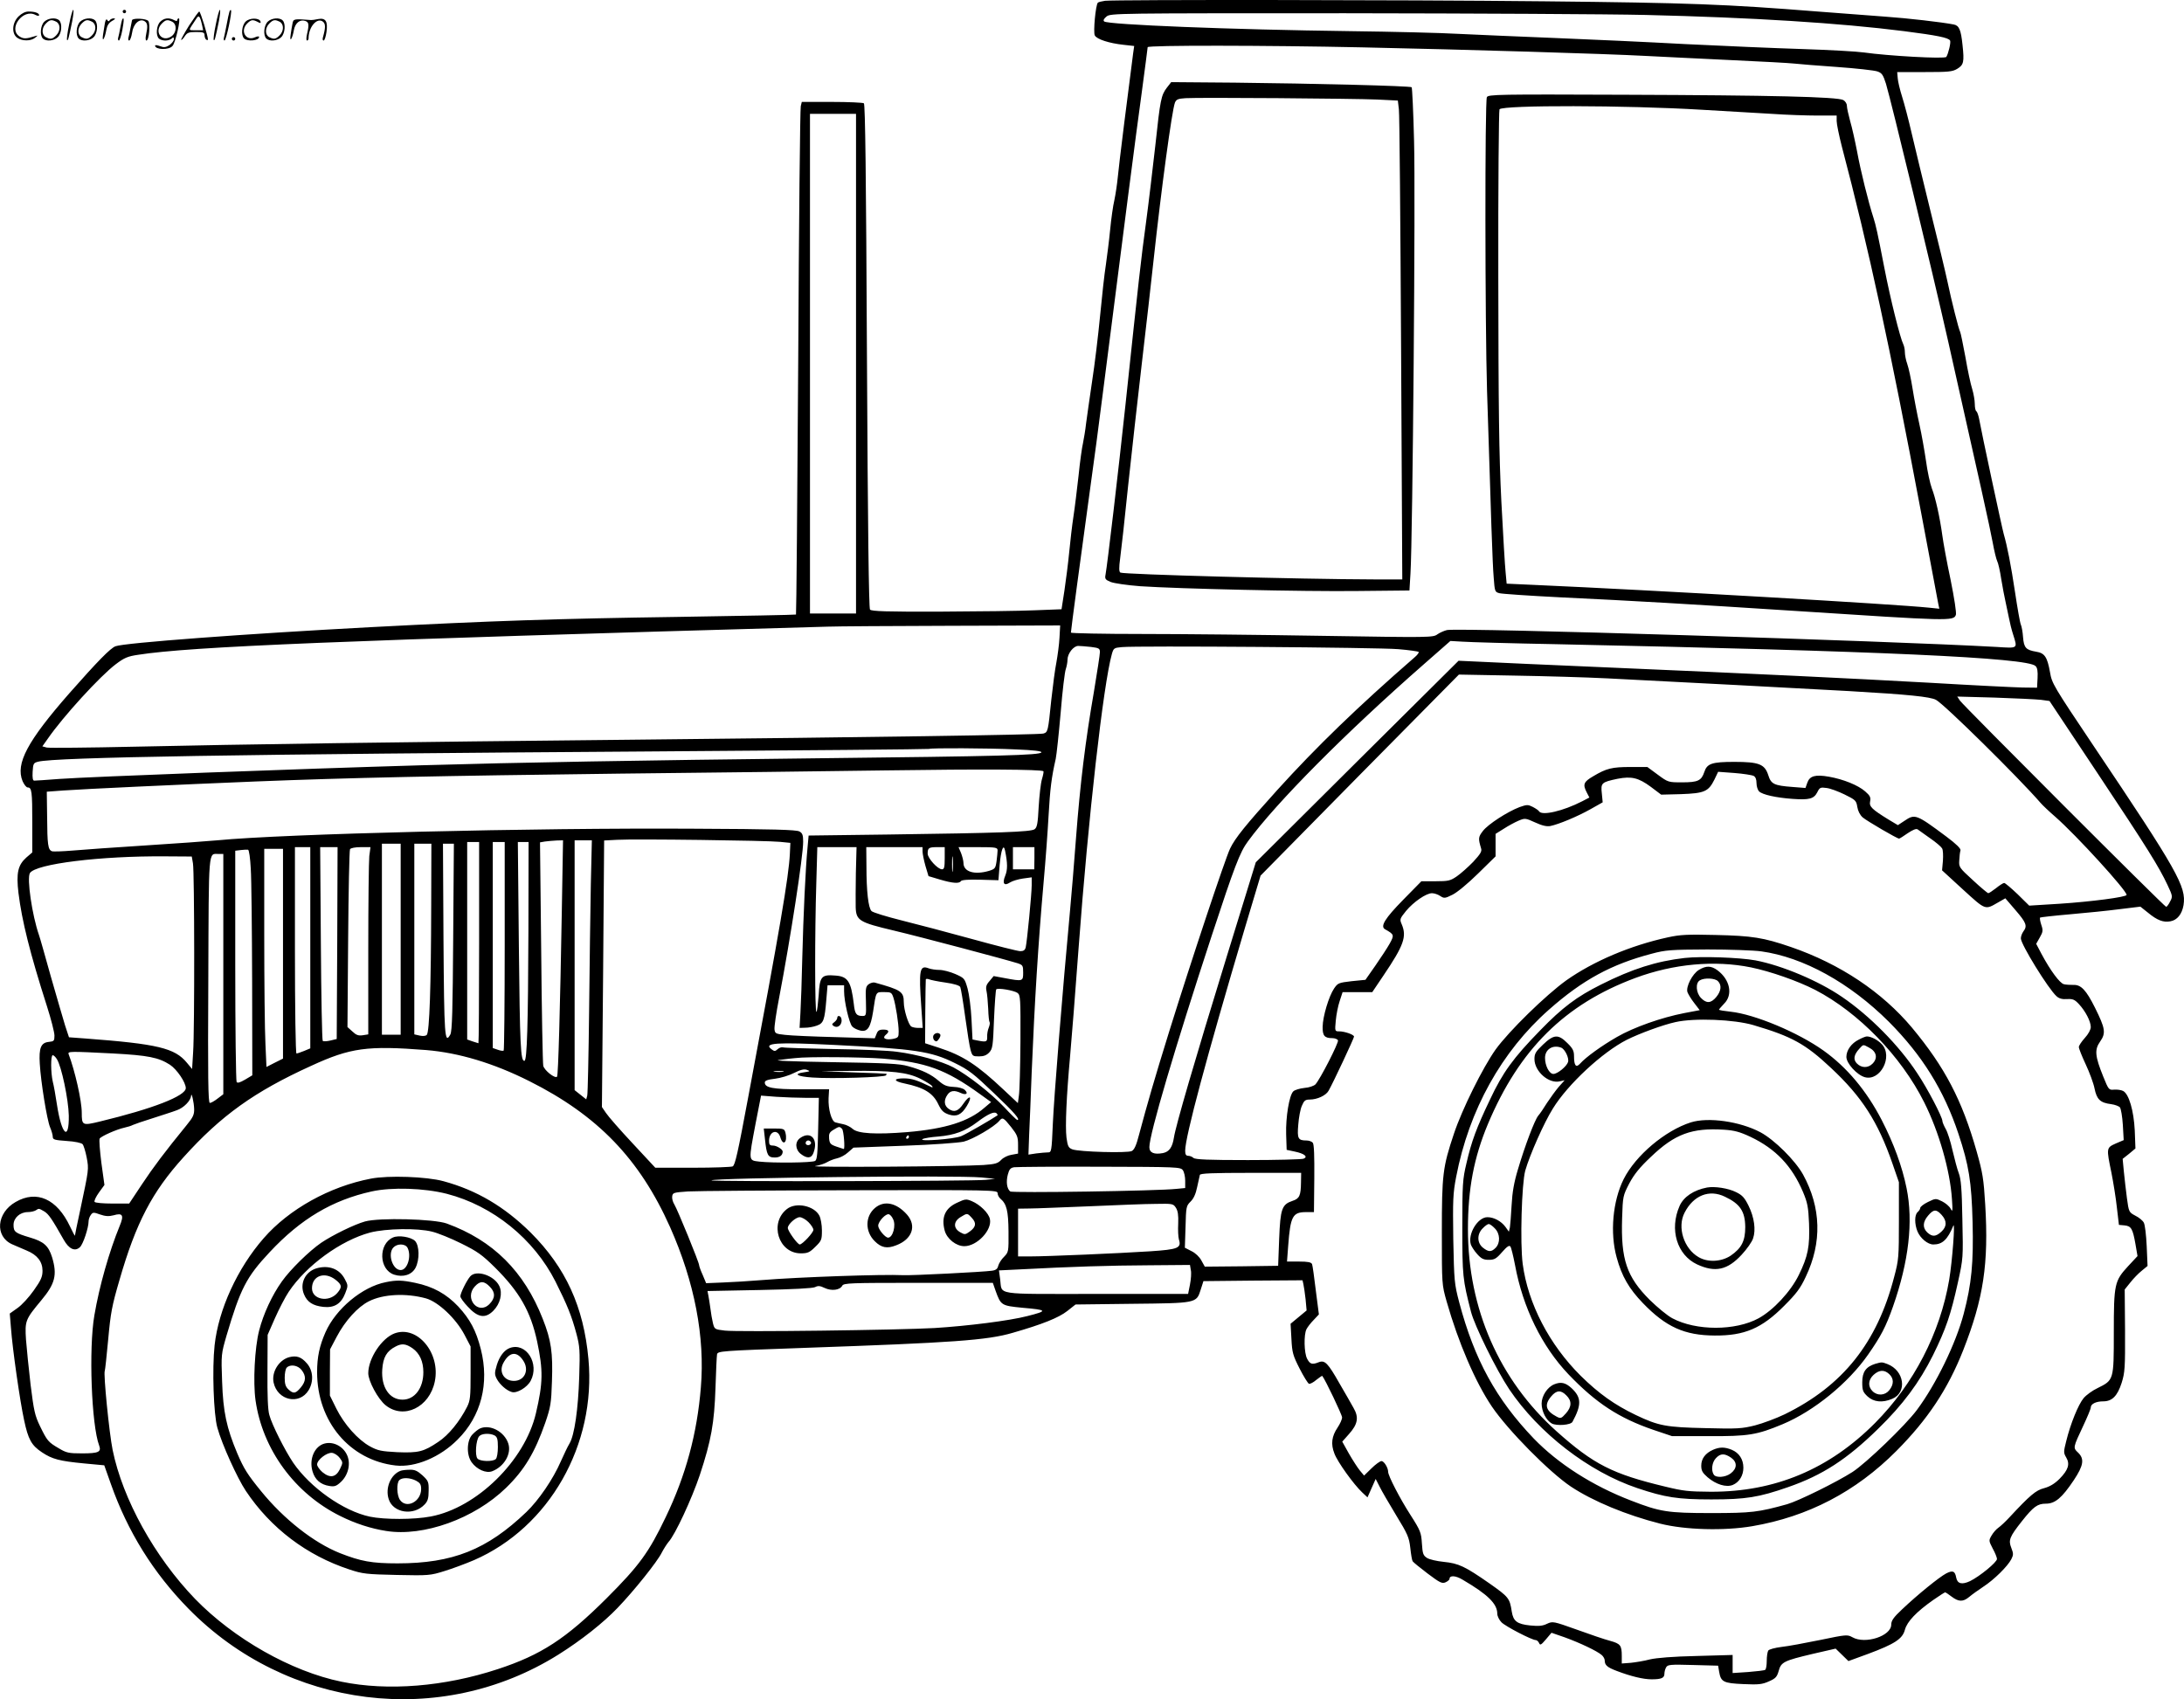 <?xml version="1.0" encoding="UTF-8"?>
<svg xmlns="http://www.w3.org/2000/svg" version="1.0" viewBox="0 0 1280.596 996.459" preserveAspectRatio="xMidYMid meet">
  <g transform="translate(-0.066,996.767) scale(0.1,-0.1)" fill="#000000" stroke="none">
    <path d="M6480 9963 c-19 -3 -38 -7 -42 -11 -13 -13 -28 -173 -18 -192 12 -23 85 -46 168 -55 l63 -7 -6 -42 c-26 -196 -85 -666 -90 -726 -4 -41 -13 -102 -20 -135 -8 -33 -19 -112 -25 -175 -6 -63 -18 -155 -25 -205 -8 -49 -23 -184 -34 -300 -11 -115 -32 -289 -47 -385 -14 -96 -30 -206 -35 -245 -4 -38 -13 -90 -18 -115 -6 -25 -18 -110 -26 -190 -9 -80 -22 -188 -30 -240 -8 -52 -19 -147 -25 -210 -6 -63 -19 -164 -28 -225 l-17 -110 -155 -6 c-85 -4 -336 -7 -556 -8 -314 -1 -404 2 -412 12 -7 8 -13 479 -18 1487 -5 1059 -10 1477 -18 1482 -6 4 -90 8 -187 8 l-177 0 -6 -25 c-4 -14 -11 -690 -15 -1501 -5 -812 -11 -1477 -13 -1480 -2 -2 -317 -8 -699 -14 -697 -10 -1090 -23 -1794 -60 -735 -39 -1445 -92 -1497 -112 -30 -11 -106 -89 -271 -276 -246 -281 -316 -412 -274 -515 9 -20 22 -37 30 -37 24 0 27 -23 27 -206 l0 -175 -35 -30 c-49 -44 -60 -90 -46 -208 20 -162 67 -352 167 -664 24 -75 44 -153 44 -172 0 -31 -3 -34 -32 -37 -47 -4 -60 -35 -54 -128 6 -107 42 -328 60 -372 9 -21 16 -46 16 -56 0 -17 10 -20 81 -25 49 -3 86 -11 94 -19 6 -7 17 -42 24 -78 13 -71 13 -66 -38 -308 -17 -78 -31 -146 -31 -150 0 -4 -13 20 -29 54 -76 161 -195 215 -319 143 -112 -64 -123 -202 -20 -248 24 -10 62 -27 86 -37 61 -25 92 -65 92 -118 0 -35 -9 -56 -51 -115 -28 -40 -71 -87 -96 -104 l-45 -32 7 -85 c9 -124 53 -430 77 -540 24 -113 43 -148 105 -189 60 -40 102 -51 247 -65 l118 -11 39 -110 c98 -278 248 -520 455 -731 578 -589 1480 -701 2169 -269 134 84 265 188 347 274 97 101 233 271 259 324 12 23 30 51 40 63 38 41 136 252 183 392 67 203 85 304 92 512 3 96 7 184 9 195 4 20 16 21 522 39 858 30 1063 44 1212 88 174 50 269 88 320 128 l48 38 329 4 c382 4 380 3 405 83 l16 50 290 3 291 2 5 -22 c3 -13 9 -53 13 -89 l6 -66 -47 -39 -47 -39 5 -89 c4 -81 9 -97 48 -174 24 -47 49 -87 55 -89 6 -2 26 8 43 23 18 14 33 25 35 23 18 -23 116 -228 116 -243 0 -12 -12 -38 -26 -59 -35 -52 -41 -97 -19 -153 18 -49 113 -181 163 -228 l31 -29 24 54 24 54 23 -45 c12 -25 56 -100 97 -168 68 -111 76 -130 83 -191 4 -38 10 -74 14 -79 4 -6 43 -38 88 -72 72 -54 84 -60 105 -51 13 6 23 15 23 20 0 22 36 20 77 -5 147 -86 203 -141 203 -199 0 -14 11 -37 25 -51 24 -24 178 -104 201 -104 6 0 15 -8 19 -17 6 -15 12 -12 40 21 l33 39 78 -27 c88 -32 190 -80 217 -104 9 -8 17 -22 17 -31 0 -28 15 -41 71 -62 84 -32 156 -49 204 -49 57 0 75 8 75 32 0 11 4 28 10 38 9 16 22 18 157 14 l148 -4 6 -36 c10 -59 25 -67 142 -72 89 -4 110 -2 150 16 39 17 47 26 57 61 14 52 30 60 199 100 l135 31 37 -36 38 -37 115 42 c156 58 202 88 216 141 13 49 68 106 166 175 36 25 67 45 70 45 3 0 20 -11 38 -25 41 -31 67 -32 103 -2 15 13 53 40 83 60 63 41 142 119 164 161 13 26 13 33 0 67 -18 45 -10 65 62 156 68 86 92 103 141 103 54 0 94 34 163 137 58 87 64 126 25 163 -30 28 -29 29 31 157 24 51 44 99 44 107 0 21 31 36 73 36 52 0 83 31 108 108 19 61 21 88 20 308 l-2 240 33 41 c18 23 48 54 67 69 l34 28 -5 116 c-3 64 -10 126 -17 138 -6 12 -29 31 -50 41 -37 20 -38 21 -49 103 -6 46 -14 116 -18 156 l-7 74 38 30 37 31 -4 106 c-6 116 -34 213 -68 231 -11 6 -34 9 -52 8 -32 -3 -33 -2 -65 77 -48 119 -52 157 -18 205 35 50 30 77 -30 198 -52 104 -82 136 -127 134 -18 0 -43 1 -55 4 -24 5 -79 79 -132 178 l-31 59 21 37 c19 33 20 42 9 74 -7 21 -10 40 -7 43 3 2 81 11 174 19 92 8 223 21 291 30 l123 15 44 -35 c54 -45 91 -59 132 -51 40 7 68 42 77 95 17 108 -34 199 -529 936 -234 349 -243 364 -254 430 -16 89 -31 112 -81 120 -60 10 -72 23 -77 85 -2 30 -8 63 -13 74 -5 11 -20 97 -34 190 -24 160 -46 271 -66 340 -9 30 -132 604 -145 678 -4 20 -11 40 -16 43 -5 3 -9 22 -9 43 0 21 -7 60 -15 87 -9 27 -27 111 -40 188 -14 76 -28 143 -31 148 -8 13 -51 183 -75 298 -11 52 -56 239 -100 415 -43 176 -93 381 -110 455 -17 74 -42 169 -55 210 -13 41 -25 91 -26 110 l-3 35 160 0 c140 0 164 2 192 19 38 23 42 40 31 140 -9 89 -20 114 -51 120 -72 14 -273 37 -402 46 -82 6 -260 20 -395 30 -541 43 -750 51 -1605 60 -848 9 -2509 10 -2575 3z m3170 -83 c625 -15 1137 -47 1515 -95 194 -25 260 -38 270 -55 6 -10 -10 -77 -22 -96 -9 -13 -343 6 -483 26 -41 6 -203 15 -360 20 -157 5 -465 18 -685 29 -220 12 -566 28 -770 36 -203 8 -455 19 -560 24 -104 6 -390 13 -635 16 -705 9 -1425 38 -1445 57 -7 6 -2 16 14 29 23 19 55 19 1400 19 757 -1 1549 -5 1761 -10z m-1665 -190 c618 -13 1439 -38 1660 -50 105 -5 334 -17 510 -25 176 -8 340 -17 365 -20 25 -3 138 -12 251 -20 113 -8 220 -20 237 -26 27 -9 34 -19 51 -72 32 -107 266 -1074 365 -1512 188 -835 245 -1092 261 -1179 9 -50 21 -98 26 -108 6 -11 17 -58 24 -106 8 -48 19 -107 25 -132 5 -25 14 -67 20 -95 5 -27 16 -72 25 -99 26 -83 30 -80 -97 -72 -640 36 -3147 114 -3223 99 -16 -4 -42 -15 -56 -25 -25 -19 -43 -19 -670 -9 -354 6 -832 11 -1061 11 -230 0 -418 4 -418 8 0 14 60 460 105 787 25 176 65 478 89 670 111 872 188 1470 221 1708 19 143 35 263 35 268 0 12 695 11 1255 -1z m-2965 -1855 l0 -1465 -135 0 -135 0 0 1465 0 1465 135 0 135 0 0 -1465z m1193 -1607 c-2 -40 -11 -105 -18 -144 -8 -39 -21 -138 -30 -220 -19 -188 -20 -190 -47 -198 -28 -7 -1021 -22 -2413 -36 -1324 -13 -2299 -27 -2918 -41 -268 -6 -499 -8 -512 -5 l-26 7 32 45 c88 128 307 368 399 437 49 37 69 46 131 55 305 48 1181 84 4044 165 50 2 376 4 726 5 l636 2 -4 -72z m2917 -38 c1893 -40 2758 -79 2806 -128 11 -10 14 -31 12 -71 l-3 -56 -85 1 c-47 1 -292 13 -545 28 -487 27 -962 50 -1915 91 -322 14 -644 28 -716 32 l-131 6 -595 -591 -594 -591 -172 -558 c-187 -607 -298 -989 -308 -1056 -9 -57 -27 -83 -64 -91 -53 -10 -80 2 -80 35 0 75 150 583 365 1238 134 408 166 492 213 555 165 226 572 636 1032 1039 l155 136 70 -4 c39 -3 288 -10 555 -15z m-2732 -16 c47 -6 52 -9 52 -31 0 -13 -16 -117 -35 -231 -50 -288 -81 -541 -105 -857 -11 -148 -27 -340 -35 -425 -45 -481 -95 -1107 -101 -1252 -7 -164 -8 -168 -29 -168 -12 0 -43 -3 -68 -6 l-46 -7 4 114 c3 63 10 229 15 369 17 410 38 753 70 1115 11 121 24 297 29 390 9 158 17 223 42 333 5 24 18 146 29 271 10 125 24 240 30 255 5 15 10 40 10 55 0 36 35 81 63 81 12 0 46 -3 75 -6z m1801 -13 c62 -5 116 -13 120 -16 3 -4 -8 -19 -25 -33 -330 -287 -574 -523 -804 -777 -185 -205 -247 -281 -277 -344 -31 -67 -225 -649 -357 -1073 -89 -287 -126 -416 -177 -606 -15 -59 -27 -86 -42 -94 -26 -13 -310 -5 -349 10 -23 9 -27 19 -34 69 -8 67 0 244 21 475 8 90 31 376 50 636 57 769 145 1545 195 1724 10 35 13 37 58 41 89 9 1507 -2 1621 -12z m1221 -171 c379 -19 1157 -60 1425 -75 346 -20 472 -33 507 -51 47 -24 483 -454 614 -605 11 -13 50 -50 87 -82 121 -106 417 -430 417 -457 0 -13 -210 -40 -393 -52 l-178 -11 -68 67 c-38 36 -73 66 -79 66 -5 0 -26 -13 -47 -30 -21 -16 -41 -30 -46 -30 -4 0 -45 34 -90 76 -81 74 -83 77 -80 118 1 22 4 48 7 57 3 10 -24 37 -83 81 -177 132 -184 134 -246 92 l-38 -25 -52 31 c-101 62 -117 78 -111 108 5 23 0 34 -29 59 -41 36 -127 71 -212 86 -80 14 -113 5 -127 -35 l-11 -31 -77 6 c-107 8 -125 17 -141 69 -21 65 -55 78 -199 78 -132 0 -160 -10 -176 -59 -17 -51 -37 -61 -130 -61 -81 0 -82 0 -143 45 l-61 45 -99 0 c-108 0 -141 -8 -218 -54 -57 -33 -63 -48 -38 -96 l15 -29 -42 -22 c-113 -58 -236 -86 -253 -59 -3 6 -20 17 -37 26 -28 14 -34 14 -77 -1 -71 -27 -186 -101 -216 -141 -27 -35 -27 -44 -10 -101 6 -18 -4 -33 -46 -79 -30 -31 -73 -69 -96 -85 -38 -26 -49 -29 -125 -29 l-83 0 -107 -109 c-106 -108 -135 -155 -107 -172 55 -31 56 -34 28 -85 -14 -25 -52 -83 -84 -129 l-58 -83 -81 -8 c-77 -9 -81 -11 -103 -43 -31 -46 -66 -164 -67 -224 -1 -53 11 -67 57 -67 15 0 30 -6 33 -13 5 -14 -104 -227 -132 -258 -9 -9 -37 -19 -65 -21 -28 -3 -57 -12 -65 -20 -24 -23 -45 -152 -42 -252 l3 -91 47 -10 c58 -12 80 -31 52 -42 -10 -4 -157 -8 -326 -8 -232 0 -310 3 -320 13 -6 6 -20 12 -30 12 -13 0 -18 8 -18 30 0 81 124 544 351 1309 l91 304 581 590 582 589 325 -6 c179 -3 422 -10 540 -16z m2547 -126 l51 -7 280 -421 c296 -445 361 -550 412 -658 30 -64 31 -68 15 -97 -8 -17 -19 -31 -23 -31 -10 0 -1186 1177 -1209 1209 l-16 24 219 -6 c120 -4 242 -10 271 -13z m-6008 -291 c103 -4 150 -10 148 -17 -6 -17 -244 -23 -1322 -35 -1038 -12 -1734 -24 -2315 -41 -721 -21 -1939 -67 -2121 -80 -74 -6 -141 -10 -148 -10 -8 0 -11 16 -9 52 3 48 5 52 32 59 95 26 1196 44 3571 60 908 6 1652 13 1654 15 7 6 342 5 510 -3z m160 -128 c2 -3 -2 -24 -9 -47 -7 -24 -15 -96 -19 -161 -5 -98 -9 -121 -24 -132 -22 -16 -206 -22 -858 -31 l-467 -6 -6 -67 c-12 -121 -25 -403 -31 -646 -3 -132 -8 -279 -11 -327 l-5 -88 33 1 c18 0 48 5 67 12 41 14 47 32 57 154 l7 83 48 0 49 0 0 -35 c0 -59 30 -189 48 -207 9 -10 31 -20 49 -24 41 -8 58 18 73 111 18 120 15 115 64 115 41 0 45 -2 55 -32 14 -43 31 -154 31 -199 0 -34 -2 -37 -36 -44 -42 -7 -63 5 -39 25 23 19 18 30 -15 30 -24 0 -33 -6 -40 -26 l-10 -25 -232 7 c-128 3 -260 9 -293 13 -56 6 -60 8 -63 32 -2 15 10 98 27 185 67 350 141 832 141 915 0 40 -4 51 -22 61 -18 10 -156 14 -613 16 -947 6 -2408 -30 -2800 -68 -55 -5 -244 -19 -420 -30 -176 -11 -368 -25 -427 -30 -60 -5 -115 -7 -123 -4 -23 9 -27 39 -28 201 l-2 148 95 7 c123 9 667 34 1130 53 555 22 1071 33 2135 46 534 6 1238 14 1565 19 552 8 908 6 919 -5z m4164 -27 c11 -6 17 -20 17 -43 0 -18 7 -40 15 -48 19 -19 98 -37 196 -44 98 -7 125 0 145 38 14 29 19 31 54 26 21 -2 69 -20 106 -38 65 -32 69 -36 75 -73 4 -25 16 -48 32 -62 25 -21 201 -124 213 -124 3 0 26 14 51 32 30 20 50 28 58 22 7 -5 40 -28 73 -52 34 -23 65 -50 70 -59 6 -9 7 -42 5 -73 l-5 -56 122 -112 c135 -123 129 -121 207 -76 l42 24 60 -70 c63 -73 70 -92 46 -124 -8 -11 -15 -29 -15 -41 0 -35 161 -296 209 -339 15 -14 34 -19 62 -17 34 2 45 -3 70 -30 38 -41 69 -101 69 -134 0 -15 -14 -41 -35 -64 -19 -21 -35 -45 -35 -53 0 -9 18 -54 40 -101 22 -47 46 -111 52 -142 13 -64 33 -84 97 -92 23 -3 46 -12 52 -19 6 -8 14 -54 17 -103 l5 -89 -47 -20 c-55 -25 -55 -26 -25 -171 11 -56 26 -147 32 -204 l12 -102 33 -3 c39 -4 48 -19 64 -110 l12 -70 -55 -59 c-80 -87 -84 -104 -84 -390 0 -279 0 -278 -95 -325 -30 -14 -67 -41 -82 -59 -31 -37 -77 -150 -102 -252 -16 -63 -16 -69 0 -96 23 -39 12 -73 -39 -125 -30 -30 -58 -46 -91 -55 -48 -12 -83 -42 -203 -171 -23 -25 -52 -52 -65 -61 -13 -9 -31 -30 -40 -46 -17 -29 -16 -31 7 -76 14 -25 25 -53 25 -61 0 -19 -101 -102 -158 -130 -47 -22 -74 -16 -81 20 -7 39 -20 45 -59 25 -41 -22 -165 -122 -259 -211 -50 -47 -63 -66 -63 -89 0 -67 -153 -117 -228 -74 -29 16 -35 16 -188 -16 -88 -18 -190 -37 -228 -41 -39 -5 -72 -14 -77 -21 -5 -8 -9 -35 -9 -61 0 -26 -4 -49 -9 -52 -5 -4 -50 -9 -100 -13 l-91 -6 0 53 0 53 -212 -6 c-138 -3 -234 -11 -273 -20 -33 -9 -84 -17 -112 -20 l-53 -4 0 43 c0 63 -7 73 -69 90 -31 8 -119 38 -196 66 -137 49 -140 49 -173 34 -26 -13 -49 -15 -99 -10 -77 8 -99 25 -108 81 -12 79 -18 86 -130 165 -145 101 -181 118 -269 127 -40 4 -84 14 -98 23 -23 15 -26 25 -30 85 -4 63 -8 75 -67 167 -63 98 -131 230 -131 253 0 24 -24 63 -39 63 -8 0 -35 -19 -59 -43 l-43 -42 -25 30 c-14 17 -42 61 -64 99 l-39 70 39 44 c53 59 59 99 27 154 -13 24 -50 88 -82 143 -68 120 -86 138 -121 125 -40 -16 -52 -12 -69 20 -18 34 -20 141 -4 173 6 12 25 37 42 54 l31 33 -18 140 c-9 77 -19 147 -22 155 -5 11 -24 15 -76 15 l-71 0 7 93 c13 173 26 197 105 197 l46 0 2 197 c1 130 -1 201 -9 210 -6 7 -22 13 -37 13 -49 0 -55 11 -48 92 3 41 12 91 21 111 13 31 20 37 46 37 44 0 96 24 111 52 27 47 149 308 149 317 0 12 -55 31 -88 31 -24 0 -25 1 -19 63 3 34 13 86 23 115 l17 52 87 0 87 0 66 98 c119 176 137 228 107 299 -13 30 -12 33 25 79 44 53 118 104 152 104 13 0 35 -7 48 -16 23 -15 28 -15 72 7 27 13 90 65 150 124 l103 101 0 66 0 66 48 30 c26 17 65 38 86 47 38 16 41 16 98 -10 41 -19 69 -25 89 -21 49 10 160 56 236 99 l71 40 -5 52 c-7 62 -2 66 92 86 82 16 123 6 195 -47 l61 -46 117 3 c137 5 160 15 195 85 l22 46 95 -7 c52 -4 103 -12 113 -17z m-5708 -387 l60 -6 -3 -65 c-7 -136 -57 -431 -243 -1420 -63 -339 -78 -403 -92 -412 -7 -4 -111 -8 -233 -8 l-221 0 -133 143 c-73 78 -143 158 -156 178 l-24 35 7 782 6 781 76 4 c104 6 881 -4 956 -12z m-1280 -398 c-10 -578 -21 -972 -28 -979 -12 -13 -75 37 -81 64 -3 15 -9 316 -12 669 l-7 641 29 5 c16 2 46 5 68 6 l38 1 -7 -407z m170 150 c-3 -142 -7 -474 -10 -738 -3 -264 -8 -490 -11 -502 l-6 -22 -34 27 -34 27 0 733 0 732 50 0 51 0 -6 -257z m-655 -343 c0 -324 -2 -590 -4 -590 -1 0 -17 5 -35 11 l-31 11 0 579 0 579 35 0 35 0 0 -590z m150 -18 c0 -335 -3 -611 -6 -615 -3 -3 -19 -1 -35 5 l-29 10 0 604 0 604 35 0 35 0 0 -608z m139 86 c-2 -551 -8 -757 -23 -761 -23 -5 -27 93 -33 671 l-6 612 32 0 31 0 -1 -522z m-749 -48 l0 -560 -55 0 -55 0 0 560 0 560 55 0 55 0 0 -560z m179 193 c-1 -467 -10 -738 -26 -754 -7 -7 -23 -8 -42 -4 l-31 7 0 559 0 559 50 0 50 0 -1 -367z m129 -180 c-3 -429 -6 -553 -17 -572 -33 -59 -36 -13 -40 559 l-3 560 32 0 32 0 -4 -547z m-838 -63 l0 -590 -36 -15 c-20 -8 -40 -15 -45 -15 -5 0 -9 264 -9 605 l0 605 45 0 45 0 0 -590z m158 28 l-3 -563 -37 -9 c-21 -5 -41 -6 -45 -2 -4 4 -9 261 -11 571 l-4 565 51 0 51 0 -2 -562z m188 510 c-3 -29 -6 -276 -6 -549 l0 -497 -32 -5 c-26 -4 -39 1 -61 22 l-29 26 4 515 c2 283 7 521 11 528 5 7 30 12 64 12 l56 0 -7 -52z m2853 -100 c-1 -84 -2 -175 -1 -201 3 -77 20 -88 223 -136 160 -38 650 -168 727 -192 30 -10 32 -14 32 -55 0 -51 -2 -52 -108 -32 l-65 12 -24 -29 c-20 -22 -23 -35 -18 -59 4 -17 8 -64 10 -104 1 -40 5 -75 8 -78 3 -3 1 -18 -5 -33 -6 -14 -10 -38 -9 -53 1 -30 -5 -32 -56 -22 l-30 6 -6 119 c-3 66 -14 147 -23 180 -17 59 -18 61 -72 85 -30 13 -72 24 -93 24 -21 0 -48 4 -62 9 -54 21 -60 -6 -44 -231 l8 -118 -28 0 c-15 0 -33 4 -39 8 -17 11 -44 98 -44 142 0 63 -16 73 -171 116 -8 2 -24 -2 -35 -10 -17 -13 -19 -25 -16 -100 2 -83 2 -86 -20 -86 -36 0 -45 12 -51 70 -16 133 -35 162 -108 167 -82 7 -92 -5 -98 -115 -4 -50 -9 -94 -13 -98 -10 -9 -10 468 -1 754 l6 212 115 0 115 0 -4 -152z m391 127 c0 -14 8 -53 17 -85 l18 -60 67 -20 c74 -22 114 -25 123 -9 5 7 46 10 114 8 l106 -3 7 89 c8 90 23 129 32 84 15 -74 15 -111 1 -146 -19 -46 -7 -63 28 -40 14 9 48 19 76 23 l51 7 0 -47 c0 -50 -27 -327 -35 -363 -4 -17 -13 -23 -32 -23 -14 0 -141 32 -282 71 -141 39 -328 88 -416 110 -88 22 -166 46 -174 54 -19 18 -30 116 -30 263 l-1 112 165 0 165 0 0 -25z m130 -40 c0 -53 -3 -65 -16 -65 -25 0 -84 65 -84 92 0 34 7 38 57 38 l43 0 0 -65z m310 46 c0 -10 -3 -39 -6 -63 -6 -42 -9 -46 -44 -57 -85 -25 -150 -6 -150 46 0 13 -7 39 -14 58 l-15 35 115 0 c104 0 114 -2 114 -19z m216 -46 l-1 -65 -62 0 -63 0 0 65 0 65 63 0 63 0 0 -65z m-4595 -61 c4 -60 7 -357 8 -660 l1 -552 -42 -25 c-31 -18 -45 -22 -50 -14 -4 7 -8 314 -8 684 l0 672 33 4 c17 2 37 3 42 2 6 -1 13 -51 16 -111z m189 -499 l0 -615 -48 -24 -49 -25 -6 136 c-4 75 -7 363 -7 640 l0 503 55 0 55 0 0 -615z m3927 488 c-2 -21 -4 -4 -4 37 0 41 2 58 4 38 2 -21 2 -55 0 -75z m-4277 -607 l0 -705 -33 -25 c-19 -15 -39 -26 -46 -26 -10 0 -12 150 -9 720 3 788 -1 740 61 740 l27 0 0 -704z m-178 649 c9 -51 10 -977 1 -1108 l-6 -98 -30 36 c-71 87 -172 111 -597 143 l-95 7 -23 70 c-12 39 -49 167 -83 285 -33 118 -64 229 -70 245 -40 115 -72 332 -53 363 34 54 413 101 794 98 l155 -1 7 -40z m4412 -699 c50 -7 82 -17 87 -26 4 -8 17 -87 29 -175 12 -88 26 -176 32 -196 10 -34 13 -36 49 -36 27 0 44 6 60 23 20 22 22 37 28 193 4 94 10 173 13 177 10 10 104 -6 125 -21 17 -13 18 -33 17 -284 -1 -149 -5 -292 -9 -317 l-6 -45 -82 77 c-156 147 -240 202 -382 248 l-80 26 1 182 c1 101 2 187 3 192 0 4 9 5 19 1 9 -4 53 -13 96 -19z m-649 -366 c469 -23 565 -37 704 -106 82 -40 111 -63 231 -178 119 -113 156 -156 135 -156 -3 0 -38 34 -77 76 -80 84 -212 187 -298 233 -66 35 -212 76 -330 91 -47 7 -213 14 -370 16 -157 3 -291 7 -299 10 -8 2 -21 -2 -31 -11 -14 -13 -19 -13 -36 0 -48 37 27 42 371 25z m-2394 -30 c190 -16 392 -76 603 -182 401 -201 647 -456 826 -857 143 -322 205 -643 180 -940 -22 -270 -88 -515 -206 -760 -99 -207 -154 -283 -348 -477 -237 -236 -383 -331 -636 -414 -313 -103 -646 -130 -917 -74 -294 60 -632 252 -859 486 -237 246 -424 584 -483 873 -20 98 -55 450 -46 464 2 4 11 87 20 184 14 155 22 198 66 348 97 337 192 518 376 721 220 244 415 384 747 535 232 107 330 120 677 93z m-1836 -20 c203 -11 265 -23 332 -66 41 -27 93 -104 93 -137 0 -46 -193 -121 -504 -196 -103 -25 -106 -23 -106 52 0 70 -40 246 -77 343 -6 17 6 17 262 4z m-331 -33 c27 -41 68 -236 70 -331 2 -153 -42 -114 -69 61 -8 54 -19 116 -25 138 -12 52 -13 155 0 155 5 0 16 -10 24 -23z m4841 3 c256 -21 371 -63 573 -209 l64 -46 -39 -33 c-92 -81 -229 -124 -452 -143 -185 -15 -291 -9 -321 19 -12 11 -37 24 -54 27 -17 4 -38 8 -47 11 -23 6 -43 79 -40 142 l3 52 -164 0 c-167 0 -213 9 -213 40 0 11 17 17 60 22 33 4 83 19 112 34 38 19 58 24 75 18 21 -8 19 -9 -15 -14 -68 -9 -45 -25 48 -31 111 -8 424 1 431 13 3 4 4 9 2 9 -2 1 -88 5 -193 8 l-190 7 180 2 c235 2 326 -8 404 -47 33 -17 63 -36 67 -42 4 -6 3 -10 -2 -7 -87 42 -115 51 -159 52 -68 1 -69 -16 0 -30 114 -24 167 -56 198 -123 18 -37 30 -48 61 -59 46 -15 75 -1 106 51 35 58 17 68 -21 12 -29 -43 -53 -52 -84 -31 -29 19 -32 51 -9 84 17 25 41 28 79 10 31 -14 45 -3 23 18 -9 9 -36 17 -66 18 -41 2 -57 9 -88 36 -43 37 -93 62 -180 86 -49 14 -124 18 -439 23 -249 4 -358 9 -315 13 36 5 79 10 95 11 70 9 392 6 510 -3z m-582 -77 c-13 -2 -35 -2 -50 0 -16 2 -5 4 22 4 28 0 40 -2 28 -4z m-3454 -218 c1 -33 -6 -49 -44 -95 -128 -157 -195 -246 -262 -347 l-75 -113 -98 0 c-55 0 -102 4 -105 10 -3 6 8 30 26 55 l32 44 -18 130 c-9 72 -14 135 -10 142 9 14 99 54 145 64 19 4 41 11 50 16 8 4 60 22 115 39 55 18 119 38 142 47 41 14 82 56 84 85 2 26 17 -38 18 -77z m3584 65 l79 0 -4 -180 c-3 -146 -6 -183 -18 -190 -17 -11 -247 -13 -327 -4 -65 8 -64 0 -22 223 l32 164 90 -7 c49 -3 126 -6 170 -6z m1126 -103 c-30 -21 -185 -111 -213 -122 -41 -17 -252 -33 -226 -17 8 5 50 12 92 15 95 8 158 31 229 85 62 47 100 64 113 51 5 -5 8 -10 5 -12z m80 -68 c36 -46 41 -58 41 -104 l0 -52 -38 -7 c-21 -3 -48 -16 -61 -30 -20 -21 -35 -25 -104 -30 -137 -9 -1035 -15 -986 -6 26 4 57 15 70 23 13 8 39 18 57 22 19 4 48 19 65 35 l32 28 295 11 c171 6 319 17 351 24 53 13 180 87 209 122 19 23 25 19 69 -36z m-991 -11 c10 -10 18 -118 10 -118 -2 0 -21 7 -43 14 -35 12 -40 18 -43 48 -2 27 2 36 25 50 34 21 36 21 51 6z m392 -48 c0 -5 -5 -10 -11 -10 -5 0 -7 5 -4 10 3 6 8 10 11 10 2 0 4 -4 4 -10z m1606 -194 c8 -11 14 -39 14 -62 l0 -43 -52 -5 c-110 -12 -962 -25 -974 -15 -20 16 -25 57 -14 99 8 31 16 40 38 43 15 2 240 4 500 3 457 -1 474 -2 488 -20z m693 -73 c-1 -76 -9 -94 -49 -107 -63 -21 -72 -46 -79 -223 l-6 -158 -215 -3 -215 -2 -20 36 c-11 21 -35 44 -58 55 l-39 20 4 122 c3 117 4 123 29 148 18 17 31 45 39 85 7 32 14 65 16 72 3 9 71 12 299 12 l295 0 -1 -57z m-1873 30 l79 -8 -55 -6 c-66 -8 -1616 -11 -1608 -3 16 15 1433 31 1584 17z m94 -92 c0 -10 7 -24 16 -32 37 -31 47 -71 48 -194 1 -118 0 -120 -26 -147 -15 -14 -30 -38 -34 -52 -4 -19 -14 -27 -38 -30 -47 -7 -475 -29 -521 -26 -115 6 -610 -11 -830 -29 -71 -6 -174 -12 -227 -14 l-97 -4 -20 48 c-12 26 -21 52 -21 57 0 17 -128 329 -145 356 -9 14 -15 35 -13 48 3 22 9 23 93 29 50 3 478 6 953 7 837 2 862 1 862 -17z m1045 -85 c12 -18 16 -44 14 -93 -2 -37 0 -79 4 -93 16 -51 -4 -59 -168 -70 -185 -12 -605 -30 -702 -30 l-73 0 0 140 0 140 68 1 c37 0 195 7 352 13 157 7 331 14 387 14 98 2 103 1 118 -22z m-6635 -22 c26 -16 45 -44 114 -166 31 -55 66 -71 95 -44 19 17 51 114 51 152 0 11 6 28 13 37 11 16 16 17 54 3 32 -11 51 -12 79 -5 54 16 63 1 36 -63 -61 -149 -119 -352 -148 -523 -34 -195 -17 -645 28 -764 14 -38 -4 -46 -100 -46 -79 0 -92 3 -137 30 -62 36 -68 44 -110 130 -30 62 -36 90 -55 242 -11 94 -23 214 -27 265 -7 111 -4 118 90 231 81 97 94 149 63 252 -21 67 -48 92 -130 116 -87 26 -96 33 -96 74 0 41 38 75 84 75 17 0 38 5 46 10 19 12 17 13 50 -6z m6723 -344 c4 -16 1 -54 -5 -85 l-11 -55 -538 0 c-609 0 -551 -9 -564 86 l-7 52 124 6 c302 16 530 23 754 24 l242 2 5 -30z m-1145 -121 c31 -86 34 -88 157 -100 149 -13 151 -18 29 -49 -104 -27 -350 -58 -544 -70 -211 -12 -1153 -24 -1229 -15 -60 7 -61 8 -70 43 -5 21 -12 60 -15 87 -4 28 -9 62 -12 76 l-5 26 305 6 c198 4 312 10 326 17 17 9 29 8 56 -5 40 -19 89 -13 103 13 8 16 48 17 446 17 l437 0 16 -46z M6843 9454 c-34 -45 -39 -68 -68 -339 -15 -132 -39 -337 -55 -455 -29 -212 -41 -320 -120 -1065 -41 -385 -107 -945 -117 -997 -5 -25 -1 -30 30 -43 21 -8 96 -19 174 -25 226 -15 956 -32 1278 -28 l300 3 6 100 c13 203 30 2231 21 2537 -4 169 -11 310 -14 314 -9 8 -574 22 -1037 27 l-373 3 -25 -32z m1233 -70 l121 -6 6 -51 c4 -29 9 -661 13 -1404 l7 -1353 -169 0 c-426 1 -1465 29 -1484 40 -8 5 -9 27 -1 86 6 43 27 232 46 419 20 187 56 509 80 715 24 206 56 483 70 615 45 415 107 873 125 921 8 19 18 23 62 26 82 5 988 -2 1124 -8z M8719 9398 c-12 -22 -11 -1327 1 -1723 23 -734 32 -1015 39 -1094 6 -82 7 -85 34 -92 16 -4 176 -15 355 -24 441 -21 747 -39 1382 -80 906 -59 925 -60 939 -23 4 12 -9 97 -31 206 -22 103 -43 219 -48 257 -15 110 -41 226 -62 279 -10 27 -26 99 -34 160 -9 61 -26 158 -39 216 -13 58 -31 152 -40 209 -9 57 -23 122 -31 144 -8 22 -14 53 -14 68 0 16 -4 37 -9 47 -19 38 -76 266 -112 452 -40 206 -49 246 -63 290 -30 92 -76 278 -96 388 -12 62 -30 143 -41 180 -10 37 -19 77 -19 89 0 13 -9 27 -21 34 -36 19 -423 28 -1277 31 -745 3 -805 2 -813 -14z m1261 -74 c140 -8 325 -19 410 -24 85 -6 206 -10 268 -10 l112 0 0 -32 c0 -18 14 -85 30 -148 158 -599 281 -1168 465 -2147 53 -280 98 -521 101 -537 l6 -28 -58 6 c-202 21 -1602 102 -2324 134 l-155 7 -6 65 c-4 36 -15 223 -25 415 -14 281 -17 542 -18 1322 -1 534 3 975 7 980 25 25 740 24 1187 -3z M4910 3999 c0 -7 -8 -18 -17 -25 -15 -11 -16 -15 -4 -23 27 -17 55 13 44 47 -6 15 -23 16 -23 1z M9780 4471 c-220 -48 -436 -140 -595 -252 -121 -87 -337 -298 -415 -406 -75 -106 -196 -349 -244 -493 -66 -197 -71 -240 -71 -580 0 -304 0 -305 28 -404 69 -242 168 -472 265 -616 95 -140 337 -385 464 -470 130 -86 326 -167 523 -217 147 -37 375 -43 540 -15 327 56 607 202 845 441 184 185 302 363 392 591 119 303 150 507 129 855 -9 150 -15 186 -50 310 -86 303 -187 495 -379 726 -176 210 -422 374 -709 473 -163 56 -228 66 -443 71 -165 4 -208 2 -280 -14z m547 -82 c247 -34 519 -184 749 -413 195 -196 323 -401 408 -657 61 -183 77 -280 83 -519 6 -236 -6 -362 -52 -536 -46 -175 -163 -415 -275 -565 -68 -91 -297 -311 -377 -363 -94 -60 -317 -170 -383 -189 -169 -47 -209 -52 -445 -52 -256 0 -300 7 -470 73 -227 87 -429 217 -571 364 -221 231 -348 463 -437 798 -29 111 -30 125 -35 371 -3 230 -2 268 17 366 75 391 266 735 544 980 198 175 366 266 602 328 82 22 111 24 327 25 130 0 272 -5 315 -11z M9878 4350 c-165 -19 -307 -64 -490 -156 -142 -71 -226 -134 -356 -268 -159 -163 -220 -247 -295 -407 -78 -163 -108 -243 -138 -374 -22 -92 -24 -121 -24 -375 0 -284 2 -305 51 -495 21 -82 148 -340 224 -454 173 -257 466 -484 752 -580 161 -54 236 -66 433 -66 202 0 278 12 450 72 202 70 345 163 528 342 146 142 242 272 322 432 76 155 104 236 146 427 31 141 31 144 26 370 -3 178 -8 236 -21 270 -9 23 -25 84 -37 135 -11 50 -29 107 -40 125 -10 18 -19 39 -19 46 0 23 -88 192 -148 281 -107 163 -279 337 -441 447 -137 94 -351 184 -507 214 -94 17 -317 25 -416 14z m389 -55 c116 -24 273 -79 377 -132 254 -132 504 -389 639 -659 87 -173 152 -401 163 -568 5 -72 4 -78 -8 -56 -7 14 -30 33 -50 43 -37 18 -38 18 -83 -4 -25 -12 -45 -28 -45 -35 0 -6 -7 -17 -15 -24 -19 -16 -19 -70 -1 -114 17 -40 60 -76 93 -76 53 0 83 28 117 110 12 30 -6 -208 -24 -316 -53 -313 -208 -612 -434 -840 -270 -272 -588 -405 -964 -404 -132 1 -160 4 -267 30 -309 74 -420 130 -638 325 -335 300 -519 718 -519 1185 0 236 35 420 117 616 184 438 451 703 865 857 224 83 464 105 677 62z m1118 -1451 c32 -35 32 -69 -1 -99 -33 -30 -53 -31 -82 -5 -29 27 -28 62 4 99 32 38 48 39 79 5z M9962 4280 c-38 -23 -77 -99 -67 -130 4 -11 21 -40 39 -63 l33 -43 -90 -17 c-134 -26 -296 -83 -395 -140 -89 -51 -182 -118 -216 -156 -24 -27 -36 -13 -36 43 0 31 -7 46 -39 77 -53 53 -79 52 -143 -9 -43 -41 -50 -53 -50 -85 0 -72 85 -147 150 -130 l27 6 -34 -38 c-18 -21 -49 -64 -69 -94 -19 -31 -42 -65 -52 -76 -20 -24 -77 -173 -119 -315 -23 -76 -33 -134 -37 -210 -3 -58 -8 -116 -10 -130 l-6 -25 -20 28 c-25 34 -68 57 -106 57 -57 0 -116 -99 -97 -160 4 -12 20 -37 37 -56 24 -27 37 -34 68 -34 33 0 44 6 78 45 29 33 42 42 49 33 5 -7 17 -56 27 -108 46 -250 157 -477 314 -642 162 -169 296 -256 497 -325 l110 -37 215 0 c233 -1 282 7 433 70 184 77 385 241 502 409 75 108 103 161 145 280 93 265 120 499 80 695 -26 128 -75 262 -146 400 -89 172 -204 309 -341 407 -150 107 -404 213 -545 228 -38 4 -68 9 -68 12 0 2 14 18 30 35 53 52 35 141 -39 196 -37 27 -66 28 -109 2z m112 -66 c23 -23 19 -58 -10 -93 -31 -37 -57 -39 -89 -6 -30 30 -34 89 -7 104 26 16 89 13 106 -5z m209 -258 c224 -66 304 -110 454 -251 181 -169 275 -315 360 -560 l38 -110 0 -225 c0 -214 -1 -230 -28 -331 -100 -386 -301 -638 -642 -805 -50 -24 -128 -53 -174 -65 -76 -19 -104 -21 -290 -16 -231 5 -275 13 -409 77 -125 60 -216 125 -323 230 -184 183 -309 423 -340 656 -16 123 -6 470 15 547 27 94 110 281 162 364 88 143 290 330 433 403 74 37 212 88 286 104 111 25 343 16 458 -18z m-1128 -132 c22 -9 47 -61 40 -84 -8 -26 -62 -70 -86 -70 -24 0 -49 48 -49 94 0 50 45 79 95 60z m-390 -1059 c32 -31 34 -86 5 -115 -25 -25 -41 -25 -74 1 -35 28 -36 80 -1 114 13 14 29 25 35 25 6 0 22 -11 35 -25z M9915 3386 c-151 -48 -324 -194 -394 -333 -64 -128 -81 -315 -41 -459 30 -110 72 -183 154 -268 135 -140 244 -189 421 -190 174 -1 275 41 407 174 71 71 95 102 127 171 96 201 90 405 -16 599 -46 83 -168 204 -250 248 -121 64 -306 90 -408 58z m350 -85 c147 -70 243 -170 308 -324 26 -62 31 -88 35 -183 5 -136 -6 -193 -60 -303 -48 -98 -150 -207 -236 -254 -136 -74 -366 -74 -505 0 -29 15 -88 64 -133 108 -135 135 -170 237 -162 479 4 129 5 132 42 204 29 54 61 94 127 156 140 134 240 171 429 159 60 -4 91 -12 155 -42z M10010 3004 c-78 -15 -137 -54 -161 -108 -61 -138 -15 -288 103 -343 106 -49 178 -33 261 57 30 32 61 76 67 96 17 50 7 123 -27 192 -23 46 -36 61 -73 79 -46 23 -125 35 -170 27z m105 -54 c89 -42 118 -86 119 -178 0 -82 -22 -124 -86 -168 -55 -36 -134 -40 -188 -8 -86 50 -126 175 -82 260 52 102 145 139 237 94z M10901 3872 c-45 -22 -74 -63 -74 -102 0 -38 62 -106 108 -119 91 -25 167 121 100 193 -23 25 -63 46 -88 46 -7 0 -27 -8 -46 -18z m58 -47 c45 -23 54 -62 21 -95 -26 -26 -64 -26 -91 1 -23 23 -19 51 14 87 24 26 21 26 56 7z M10996 1970 c-54 -17 -76 -47 -76 -108 0 -48 4 -57 31 -83 36 -33 87 -39 145 -14 89 37 71 166 -29 204 -32 12 -32 12 -71 1z m82 -60 c28 -26 28 -60 1 -94 -25 -32 -70 -35 -99 -6 -28 28 -25 66 6 95 33 30 63 32 92 5z M9114 1850 c-40 -16 -74 -68 -74 -113 0 -46 27 -99 60 -117 29 -15 111 -9 121 10 54 100 53 143 -6 198 -35 32 -62 38 -101 22z m71 -65 c33 -32 32 -67 -3 -106 -26 -29 -30 -31 -53 -19 -65 34 -75 69 -33 119 31 37 57 39 89 6z M10045 1466 c-45 -20 -69 -52 -69 -93 0 -29 7 -42 37 -68 49 -42 109 -61 148 -45 38 16 62 55 62 101 0 49 -25 87 -68 105 -42 17 -71 17 -110 0z m107 -47 c36 -26 35 -63 -4 -92 -31 -23 -86 -27 -99 -6 -16 25 -10 72 13 96 27 29 51 29 90 2z M5473 3894 c-3 -8 0 -21 6 -27 10 -9 16 -8 26 7 8 10 12 23 9 27 -9 15 -34 10 -41 -7z M2175 3056 c-241 -46 -480 -179 -628 -349 -154 -176 -265 -418 -288 -628 -15 -138 -6 -405 16 -483 27 -98 117 -296 167 -371 146 -219 358 -379 608 -461 78 -26 100 -28 278 -32 187 -4 196 -3 279 23 46 14 124 43 173 64 441 192 717 676 671 1179 -28 307 -133 536 -339 742 -154 152 -316 248 -511 301 -98 27 -324 35 -426 15z m446 -89 c270 -70 510 -264 637 -515 69 -138 94 -199 123 -307 19 -72 21 -97 16 -250 -6 -191 -28 -344 -57 -392 -11 -18 -33 -65 -51 -105 -45 -104 -130 -228 -202 -297 -231 -221 -432 -301 -756 -301 -150 0 -215 12 -337 60 -153 61 -328 198 -463 364 -79 97 -100 130 -139 221 -63 150 -83 243 -89 421 -6 160 -5 162 26 270 81 274 116 343 253 489 182 195 367 305 598 356 118 26 307 20 441 -14z M2141 2805 c-64 -18 -190 -80 -257 -125 -71 -49 -181 -157 -230 -226 -58 -81 -109 -191 -134 -289 -26 -101 -36 -302 -21 -409 41 -288 230 -546 496 -678 88 -44 180 -74 270 -88 219 -35 517 72 703 253 107 104 169 207 230 382 31 91 35 113 39 241 6 169 -4 242 -54 368 -109 278 -291 460 -563 559 -75 27 -395 35 -479 12z m394 -60 c33 -8 110 -39 170 -69 95 -47 122 -66 198 -141 143 -142 209 -257 247 -433 36 -170 35 -243 -7 -422 -65 -278 -347 -554 -616 -605 -99 -19 -272 -19 -358 -1 -155 33 -349 170 -449 316 -48 71 -125 223 -140 280 -9 30 -12 115 -11 258 l1 212 43 98 c24 54 60 124 81 155 103 154 305 301 477 347 94 24 278 27 364 5z M2305 2711 c-87 -38 -83 -189 7 -218 53 -17 103 -1 125 40 25 48 23 131 -3 158 -24 23 -96 35 -129 20z m85 -60 c25 -48 0 -131 -40 -131 -47 0 -78 94 -43 132 22 24 69 24 83 -1z M1856 2530 c-66 -20 -99 -89 -73 -152 19 -46 52 -67 113 -74 65 -7 105 18 129 80 17 43 17 47 -2 82 -31 61 -95 85 -167 64z m111 -66 c39 -30 41 -44 11 -79 -50 -57 -148 -38 -148 28 0 73 73 100 137 51z M2758 2483 c-21 -24 -58 -99 -58 -117 0 -8 19 -35 43 -60 59 -65 103 -72 150 -25 41 41 56 103 35 146 -30 62 -135 96 -170 56z m116 -62 c32 -33 31 -66 -4 -101 -66 -66 -149 35 -85 104 31 34 55 33 89 -3z M2263 2449 c-138 -27 -293 -156 -354 -294 -35 -80 -49 -144 -49 -234 0 -289 191 -516 460 -547 115 -13 261 48 364 152 138 137 187 329 136 530 -28 110 -63 175 -132 250 -70 74 -147 117 -253 139 -77 16 -109 17 -172 4z m235 -95 c72 -20 176 -118 226 -213 l36 -69 0 -156 c0 -140 -2 -161 -21 -199 -44 -86 -108 -165 -169 -205 -86 -58 -116 -65 -241 -60 -93 5 -113 9 -159 34 -71 39 -151 129 -197 221 l-38 77 0 136 1 135 39 74 c49 93 123 175 189 208 83 42 216 49 334 17z M2315 2149 c-76 -28 -155 -147 -155 -234 0 -46 57 -152 102 -188 106 -85 257 -12 288 139 35 167 -102 331 -235 283z m105 -88 c42 -30 63 -78 63 -140 0 -94 -51 -161 -122 -161 -77 0 -126 73 -119 177 5 72 26 108 79 135 36 19 60 16 99 -11z M2990 2063 c-33 -12 -61 -50 -76 -99 -14 -47 -14 -56 0 -83 17 -32 56 -67 87 -76 29 -10 90 26 111 65 54 101 -26 228 -122 193z m78 -73 c38 -56 9 -120 -54 -120 -58 0 -89 52 -63 103 35 67 79 74 117 17z M1696 2009 c-61 -17 -104 -88 -91 -149 23 -105 151 -133 205 -45 31 51 27 116 -10 158 -33 38 -60 47 -104 36z m73 -75 c28 -36 26 -66 -5 -103 -30 -36 -43 -38 -72 -11 -17 16 -22 32 -22 68 0 27 5 53 12 60 21 21 65 14 87 -14z M2815 1591 c-11 -5 -31 -21 -45 -36 -33 -35 -35 -119 -4 -162 31 -43 85 -66 120 -53 71 27 115 103 95 163 -23 70 -107 114 -166 88z m86 -41 c15 -9 19 -22 19 -68 0 -32 -5 -63 -12 -70 -17 -17 -93 -15 -108 3 -15 18 -9 108 10 130 14 17 62 20 91 5z M1905 1503 c-60 -15 -93 -91 -72 -163 14 -49 47 -78 98 -86 30 -5 41 -2 67 22 44 40 60 106 39 156 -22 53 -80 84 -132 71z m88 -85 c19 -26 19 -27 1 -65 -24 -49 -58 -55 -103 -18 -17 15 -31 35 -31 45 0 27 58 72 88 68 14 -2 34 -15 45 -30z M2350 1343 c-58 -21 -92 -101 -70 -167 26 -81 147 -99 211 -30 18 19 23 36 23 80 1 52 -2 58 -36 90 -30 27 -46 34 -75 33 -21 0 -45 -3 -53 -6z m90 -58 c24 -13 30 -22 30 -49 0 -74 -86 -118 -124 -64 -19 27 -21 99 -4 116 17 17 63 15 98 -3z M4486 3288 c10 -95 17 -108 58 -108 29 0 46 13 46 35 0 13 -36 35 -56 35 -20 0 -24 5 -24 28 0 56 51 72 66 21 16 -55 44 -30 30 27 -6 22 -11 24 -67 24 l-60 0 7 -62z M4692 3294 c-31 -22 -29 -67 4 -93 36 -28 62 -27 74 5 31 80 -15 133 -78 88z m63 -23 c7 -12 -12 -24 -25 -16 -11 7 -4 25 10 25 5 0 11 -4 15 -9z M5613 2915 c-71 -32 -94 -86 -73 -164 13 -48 67 -91 115 -91 75 0 164 95 150 159 -7 35 -58 85 -106 105 -33 14 -39 13 -86 -9z m86 -89 c28 -30 25 -53 -12 -80 -26 -19 -30 -19 -55 -5 -42 23 -42 63 0 89 41 25 40 25 67 -4z M5131 2884 c-58 -49 -59 -138 -1 -195 38 -38 72 -45 125 -24 94 35 122 114 64 180 -62 70 -134 85 -188 39z m106 -65 c19 -36 -1 -109 -29 -109 -17 0 -58 49 -58 70 0 25 45 73 63 67 7 -2 18 -14 24 -28z M4615 2878 c-105 -82 -50 -260 81 -260 40 0 52 5 85 38 37 36 39 42 39 97 0 32 -7 71 -15 86 -30 58 -137 81 -190 39z m126 -77 c16 -16 29 -36 29 -45 0 -17 -65 -86 -80 -86 -13 0 -70 79 -70 97 0 21 46 63 70 63 12 0 35 -13 51 -29z M406 9824 c-10 -47 -15 -88 -12 -91 5 -6 9 7 30 110 7 37 10 67 6 67 -4 0 -15 -39 -24 -86z M720 9900 c0 -5 5 -10 10 -10 6 0 10 5 10 10 0 6 -4 10 -10 10 -5 0 -10 -4 -10 -10z M1266 9824 c-10 -47 -15 -88 -12 -91 5 -6 9 7 30 110 7 37 10 67 6 67 -4 0 -15 -39 -24 -86z M1346 9899 c-3 -8 -10 -41 -16 -74 -6 -33 -14 -68 -16 -77 -3 -10 -1 -18 3 -18 10 0 46 171 38 178 -2 3 -7 -1 -9 -9z M109 9871 c-38 -38 -41 -101 -7 -125 29 -20 79 -20 104 0 18 14 18 15 1 10 -53 -17 -69 -17 -92 -2 -69 45 21 166 94 126 12 -6 21 -7 21 -1 0 12 -25 21 -62 21 -19 0 -39 -10 -59 -29z M1110 9819 c-28 -45 -49 -83 -47 -85 2 -3 12 7 21 21 14 21 24 25 66 25 43 0 50 -3 50 -19 0 -11 5 -23 10 -26 6 -3 10 -3 10 1 0 20 -44 164 -51 164 -4 0 -30 -37 -59 -81z m75 4 l7 -33 -42 0 c-42 0 -42 0 -28 23 8 12 21 32 29 44 15 25 22 18 34 -34z M260 9840 c-22 -22 -27 -79 -8 -98 19 -19 66 -14 88 8 22 22 27 79 8 98 -19 19 -66 14 -88 -8z m71 0 c25 -14 25 -54 -1 -80 -23 -23 -33 -24 -61 -10 -25 14 -25 54 1 80 23 23 33 24 61 10z M470 9840 c-22 -22 -27 -79 -8 -98 19 -19 66 -14 88 8 22 22 27 79 8 98 -19 19 -66 14 -88 -8z m71 0 c25 -14 25 -54 -1 -80 -23 -23 -33 -24 -61 -10 -25 14 -25 54 1 80 23 23 33 24 61 10z M616 9834 c-3 -16 -8 -47 -11 -69 -8 -51 10 -26 19 27 5 27 15 42 34 53 18 10 22 14 10 15 -9 0 -20 -5 -24 -11 -5 -8 -9 -8 -14 1 -5 8 -10 3 -14 -16z M717 9853 c-2 -4 -7 -26 -11 -48 -4 -22 -9 -48 -12 -57 -3 -10 -1 -18 4 -18 4 0 14 28 20 62 11 58 10 81 -1 61z M775 9850 c-1 -3 -5 -23 -9 -45 -4 -22 -9 -48 -12 -57 -3 -10 -1 -18 4 -18 5 0 13 20 17 45 7 53 44 87 74 68 17 -11 19 -28 8 -80 -4 -18 -3 -33 2 -33 16 0 24 99 11 115 -12 14 -87 18 -95 5z M940 9840 c-22 -22 -27 -79 -8 -98 7 -7 24 -12 38 -12 14 0 31 5 38 12 9 9 12 8 12 -5 0 -9 -12 -24 -26 -34 -21 -13 -32 -15 -55 -6 -16 6 -29 8 -29 3 0 -24 81 -27 102 -2 18 19 50 162 37 162 -5 0 -9 -5 -9 -10 0 -7 -6 -7 -19 0 -30 16 -59 12 -81 -10z m71 0 c29 -16 25 -65 -6 -86 -56 -37 -103 28 -55 76 23 23 33 24 61 10z M1441 9841 c-23 -23 -28 -80 -9 -99 19 -19 88 -13 88 9 0 5 -11 4 -24 -2 -54 -25 -89 38 -46 81 23 23 33 24 62 9 16 -9 19 -8 16 3 -8 22 -64 22 -87 -1z M1570 9840 c-22 -22 -27 -79 -8 -98 19 -19 66 -14 88 8 22 22 27 79 8 98 -19 19 -66 14 -88 -8z m71 0 c25 -14 25 -54 -1 -80 -23 -23 -33 -24 -61 -10 -25 14 -25 54 1 80 23 23 33 24 61 10z M1716 9831 c-3 -14 -8 -44 -11 -66 -8 -51 10 -26 19 27 8 41 35 63 66 53 22 -7 24 -21 11 -77 -5 -22 -5 -38 0 -38 5 0 9 6 9 13 0 68 51 125 85 97 15 -13 15 -35 -1 -92 -3 -10 -1 -18 4 -18 6 0 13 23 17 50 9 63 -5 84 -49 76 -17 -4 -35 -6 -41 -6 -101 8 -104 7 -109 -19z M1360 9740 c0 -5 5 -10 10 -10 6 0 10 5 10 10 0 6 -4 10 -10 10 -5 0 -10 -4 -10 -10z"></path>
  </g>
</svg>
